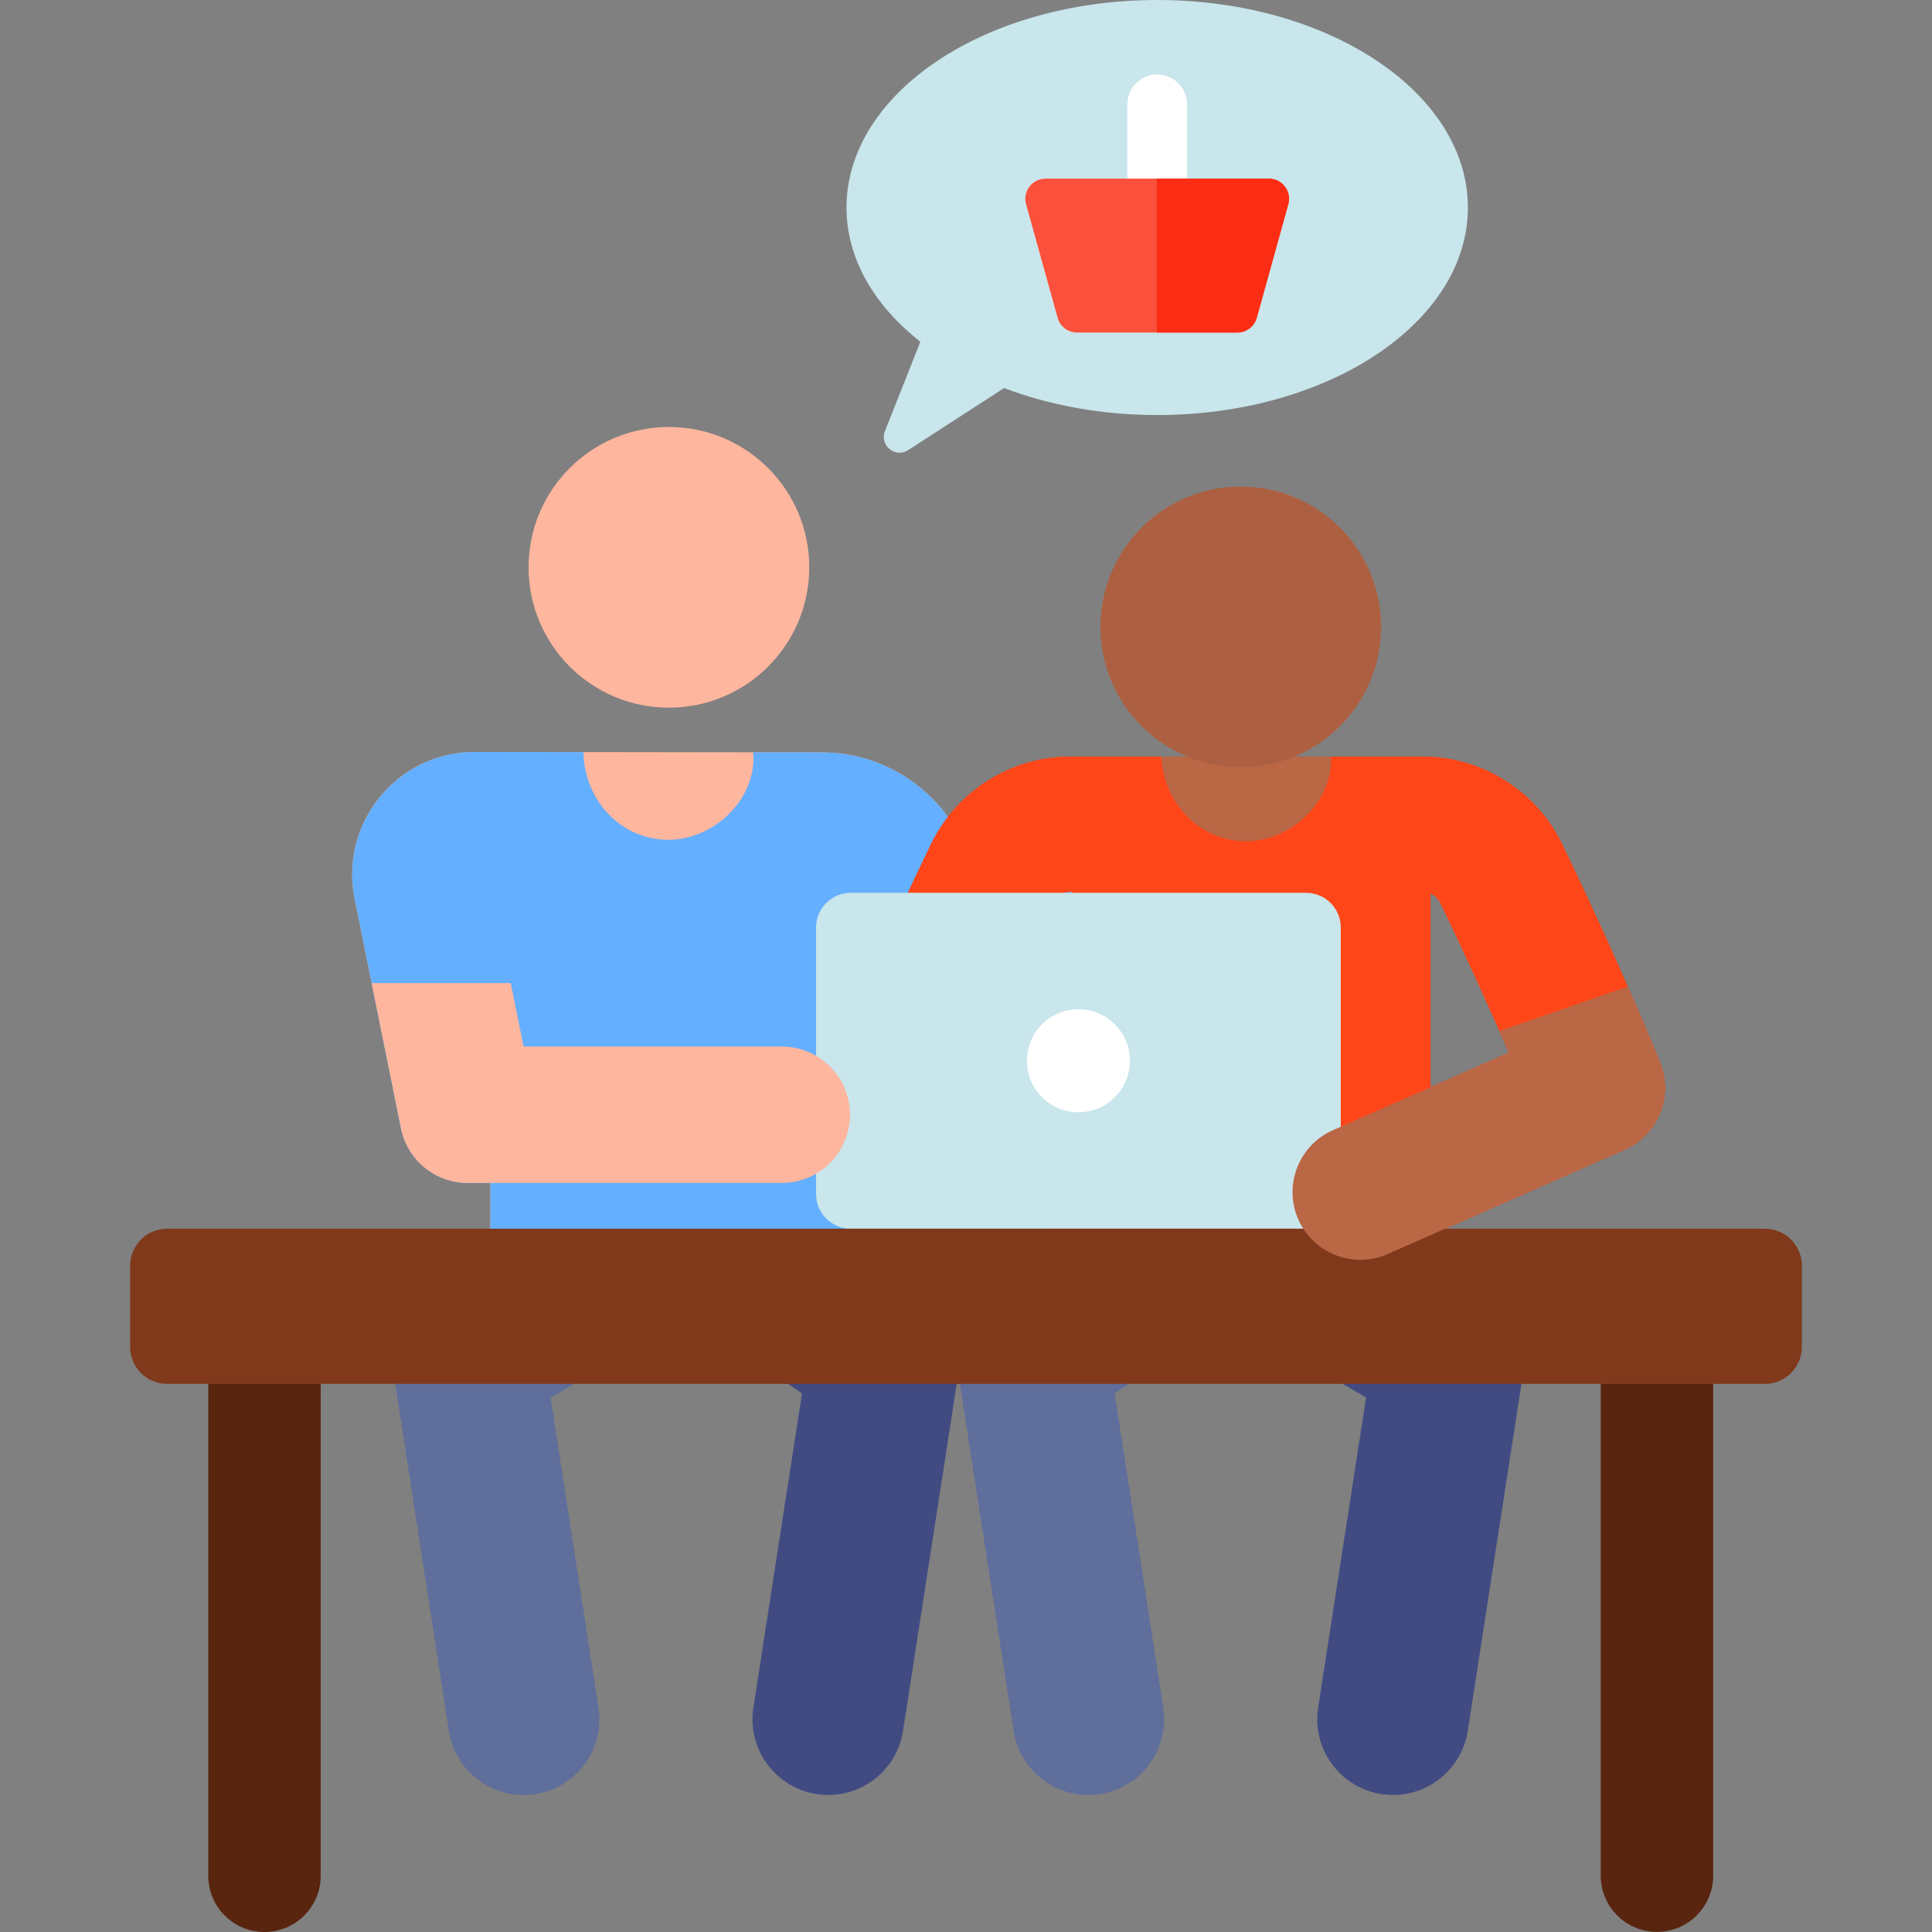 <?xml version="1.0" encoding="iso-8859-1"?>
<!-- Generator: Adobe Illustrator 19.0.0, SVG Export Plug-In . SVG Version: 6.00 Build 0)  -->
<svg version="1.1" id="Capa_1" xmlns="http://www.w3.org/2000/svg" xmlns:xlink="http://www.w3.org/1999/xlink" x="0px" y="0px"
	 viewBox="0 0 512 512" style="enable-background:new 0 0 512 512;" xml:space="preserve">
<rect x="0" y="0" width="512" height="512" fill="#808080" stroke="none"/>
<path style="fill:#BA6746;" d="M439.941,281.598c-5.139-12.815-16.395-38.257-26.017-58.049
	c-6.811-14.007-21.279-23.057-36.859-23.057c-10.754,0-83.062,0-93.432,0c-15.58,0-30.048,9.051-36.859,23.057
	c-9.643,19.836-20.891,45.268-26.017,58.049c-3.592,8.978,0.576,19.188,9.425,23.086l53.888,23.737v24.627h95.034V327.33
	l51.413-22.647C439.365,300.785,443.534,290.576,439.941,281.598z M260.821,278.969c5.238-12.039,11.995-26.918,18.223-39.729
	c0.846-1.74,2.647-2.865,4.588-2.865h0.436v52.835L260.821,278.969z M379.104,288.12v-51.313c1.095,0.479,2.014,1.332,2.55,2.434
	c6.199,12.751,12.964,27.642,18.223,39.729L379.104,288.12z"/>
<path style="fill:#FFB69E;" d="M312.745,224.914c-7.809-6.099-19.083-4.714-25.184,3.096l-18.929,24.236
	c-5.748-12.824-10.199-22.257-13.865-29.798c-6.811-14.007-21.279-23.057-36.859-23.057c-4.541-0.006-87.096-0.12-92.062-0.127
	c-20.52,0-35.935,18.792-31.864,38.945l12.283,60.795c1.703,8.429,9.111,14.49,17.71,14.49h5.978v39.552h95.034v-109.74
	c8.352,17.464,18.449,40.442,22.482,50.524c5.129,12.815,22.266,15.302,30.798,4.378l37.575-48.11
	C321.941,242.289,320.554,231.014,312.745,224.914z"/>
<path style="fill:#64AFFF;" d="M312.745,224.914c-7.809-6.099-19.083-4.714-25.184,3.096l-18.929,24.236
	c-5.748-12.824-10.199-22.257-13.865-29.798c-6.811-14.007-21.279-23.057-36.859-23.057c-4.541-0.006-10.946-0.015-18.307-0.025
	c0.016,0.229,0.051,0.453,0.062,0.683c0.544,12.153-10.733,22.504-22.504,22.504c-12.616,0-21.958-10.311-22.504-22.504
	c-0.011-0.249-0.01-0.497-0.011-0.744c-12.882-0.018-23.832-0.033-28.797-0.04c-20.52,0-35.935,18.792-31.864,38.945l12.283,60.795
	c1.703,8.429,9.111,14.49,17.71,14.49h5.978v39.552h95.034V243.306c8.352,17.464,18.449,40.442,22.482,50.524
	c5.129,12.815,22.266,15.302,30.798,4.378l37.575-48.11C321.941,242.289,320.554,231.014,312.745,224.914z"/>
<circle style="fill:#FFB69E;" cx="177.27" cy="150.35" r="37.19"/>
<path style="fill:#414B82;" d="M245.662,343.344l-25.505-17.535h-37.926c-5.296,8.998-2.836,20.678,5.9,26.684l24.405,16.779
	l-12.88,83.285c-1.693,10.952,5.812,21.204,16.764,22.897c10.95,1.695,21.203-5.813,22.898-16.764l14.807-95.744
	C255.302,355.329,252.013,347.711,245.662,343.344z"/>
<path style="fill:#5F6E9B;" d="M180.474,325.809H142.65l-28.762,16.723c-7.14,4.151-11.007,12.253-9.745,20.414l14.807,95.744
	c1.694,10.954,11.946,18.457,22.898,16.764c10.952-1.694,18.458-11.945,16.764-22.897l-12.714-82.213l27.892-16.217
	c9.581-5.571,12.832-17.853,7.262-27.433C180.871,326.386,180.671,326.099,180.474,325.809z"/>
<path style="fill:#FF4619;" d="M439.941,281.598c-5.139-12.815-16.395-38.257-26.017-58.049
	c-6.811-14.007-21.279-23.057-36.859-23.057h-24.302c0.496,12.121-10.758,22.431-22.506,22.431
	c-12.591,0-21.917-10.271-22.498-22.431h-24.127c-15.58,0-30.048,9.051-36.859,23.057c-9.644,19.836-20.891,45.268-26.017,58.049
	c-3.592,8.978,0.576,19.188,9.425,23.086l53.888,23.737v24.627h95.034V327.33l51.413-22.647
	C439.365,300.785,443.534,290.576,439.941,281.598z M284.069,289.21l-23.248-10.241c5.238-12.039,11.995-26.918,18.223-39.729
	c0.846-1.74,2.647-2.865,4.588-2.865h0.436L284.069,289.21L284.069,289.21z M379.104,288.12v-51.313
	c1.095,0.479,2.014,1.332,2.55,2.434c6.199,12.751,12.964,27.642,18.223,39.729L379.104,288.12z"/>
<circle style="fill:#AD6041;" cx="328.82" cy="166.13" r="37.19"/>
<path style="fill:#5F6E9B;" d="M287.768,325.809l-25.504,17.534c-6.352,4.367-9.641,11.985-8.463,19.602l14.807,95.744
	c1.694,10.955,11.946,18.457,22.898,16.764c10.952-1.694,18.458-11.945,16.764-22.897l-12.879-83.285l24.406-16.779
	c8.736-6.006,11.197-17.686,5.901-26.684h-37.93V325.809z"/>
<path style="fill:#414B82;" d="M394.039,342.532l-28.761-16.723h-37.825c-0.197,0.29-0.397,0.577-0.576,0.885
	c-5.571,9.581-2.319,21.863,7.261,27.434l27.892,16.217l-12.714,82.213c-1.693,10.952,5.812,21.204,16.764,22.897
	c10.952,1.695,21.204-5.814,22.897-16.764l14.807-95.744C405.045,354.785,401.178,346.683,394.039,342.532z"/>
<path style="fill:#C8E6EB;" d="M225.463,325.624h120.655c5.084,0,9.206-4.122,9.206-9.206v-70.607c0-5.084-4.122-9.206-9.206-9.206
	H225.463c-5.084,0-9.206,4.122-9.206,9.206v70.607C216.257,321.502,220.379,325.624,225.463,325.624z"/>
<circle style="fill:#FFFFFF;" cx="285.79" cy="281.11" r="13.658"/>
<path style="fill:#C8E6EB;" d="M306.667,0c-45.473,0-82.336,24.622-82.336,54.995c0,13.572,7.375,25.988,19.576,35.579
	l-9.394,23.683c-1.491,3.759,2.739,7.24,6.142,5.039l25.438-16.454c11.978,4.542,25.816,7.148,40.574,7.148
	c45.473,0,82.336-24.622,82.336-54.996S352.14,0,306.667,0z"/>
<g>
	<path style="fill:#59250F;" d="M70.091,512c-8.229,0-14.9-6.671-14.9-14.9V346.212c0-8.229,6.671-14.9,14.9-14.9
		s14.9,6.671,14.9,14.9V497.1C84.992,505.329,78.32,512,70.091,512z"/>
	<path style="fill:#59250F;" d="M439.11,511.971c-8.229,0-14.9-6.671-14.9-14.9V346.182c0-8.229,6.67-14.9,14.9-14.9
		c8.229,0,14.9,6.671,14.9,14.9V497.07C454.009,505.3,447.339,511.971,439.11,511.971z"/>
</g>
<path style="fill:#80391B;" d="M44.289,366.74h423.422c5.418,0,9.81-4.392,9.81-9.81v-21.497c0-5.418-4.392-9.81-9.81-9.81H44.289
	c-5.418,0-9.81,4.392-9.81,9.81v21.497C34.479,362.348,38.871,366.74,44.289,366.74z"/>
<path style="fill:#FFFFFF;" d="M336.274,47.343h-21.702V27.64c0-4.366-3.54-7.905-7.905-7.905s-7.905,3.539-7.905,7.905v19.703
	H277.06c-3.526,0-6.093,3.366-5.147,6.771l8.362,30.104c0.642,2.312,2.747,3.912,5.147,3.912h42.489c2.4,0,4.505-1.6,5.147-3.912
	l8.362-30.104C342.367,50.71,339.802,47.343,336.274,47.343z"/>
<path style="fill:#FA503C;" d="M333.059,84.218c-0.642,2.312-2.747,3.912-5.147,3.912h-42.489c-2.4,0-4.505-1.6-5.147-3.912
	l-8.362-30.103c-0.946-3.404,1.619-6.772,5.147-6.772h59.213c3.533,0,6.091,3.373,5.147,6.772L333.059,84.218z"/>
<path style="fill:#FA2D14;" d="M336.274,47.343h-29.742V88.13h21.38c2.4,0,4.505-1.6,5.147-3.912l8.362-30.104
	C342.367,50.71,339.802,47.343,336.274,47.343z"/>
<path style="fill:#FFB69E;" d="M207.184,277.358h-68.427l-3.398-16.817H98.492l7.771,38.463c1.703,8.429,9.111,14.49,17.71,14.49
	h83.21c9.979,0,18.068-8.09,18.068-18.068S217.163,277.358,207.184,277.358z"/>
<path style="fill:#BA6746;" d="M431.38,261.436l-34.015,11.808c0.901,2.037,1.74,3.949,2.512,5.724l-46.626,20.539
	c-9.068,3.994-13.181,14.584-9.186,23.652c3.994,9.069,14.585,13.181,23.652,9.187l62.8-27.663
	c8.849-3.898,13.017-14.108,9.425-23.086C439.771,281.173,435.926,271.882,431.38,261.436z"/>
<g>
</g>
<g>
</g>
<g>
</g>
<g>
</g>
<g>
</g>
<g>
</g>
<g>
</g>
<g>
</g>
<g>
</g>
<g>
</g>
<g>
</g>
<g>
</g>
<g>
</g>
<g>
</g>
<g>
</g>
</svg>
